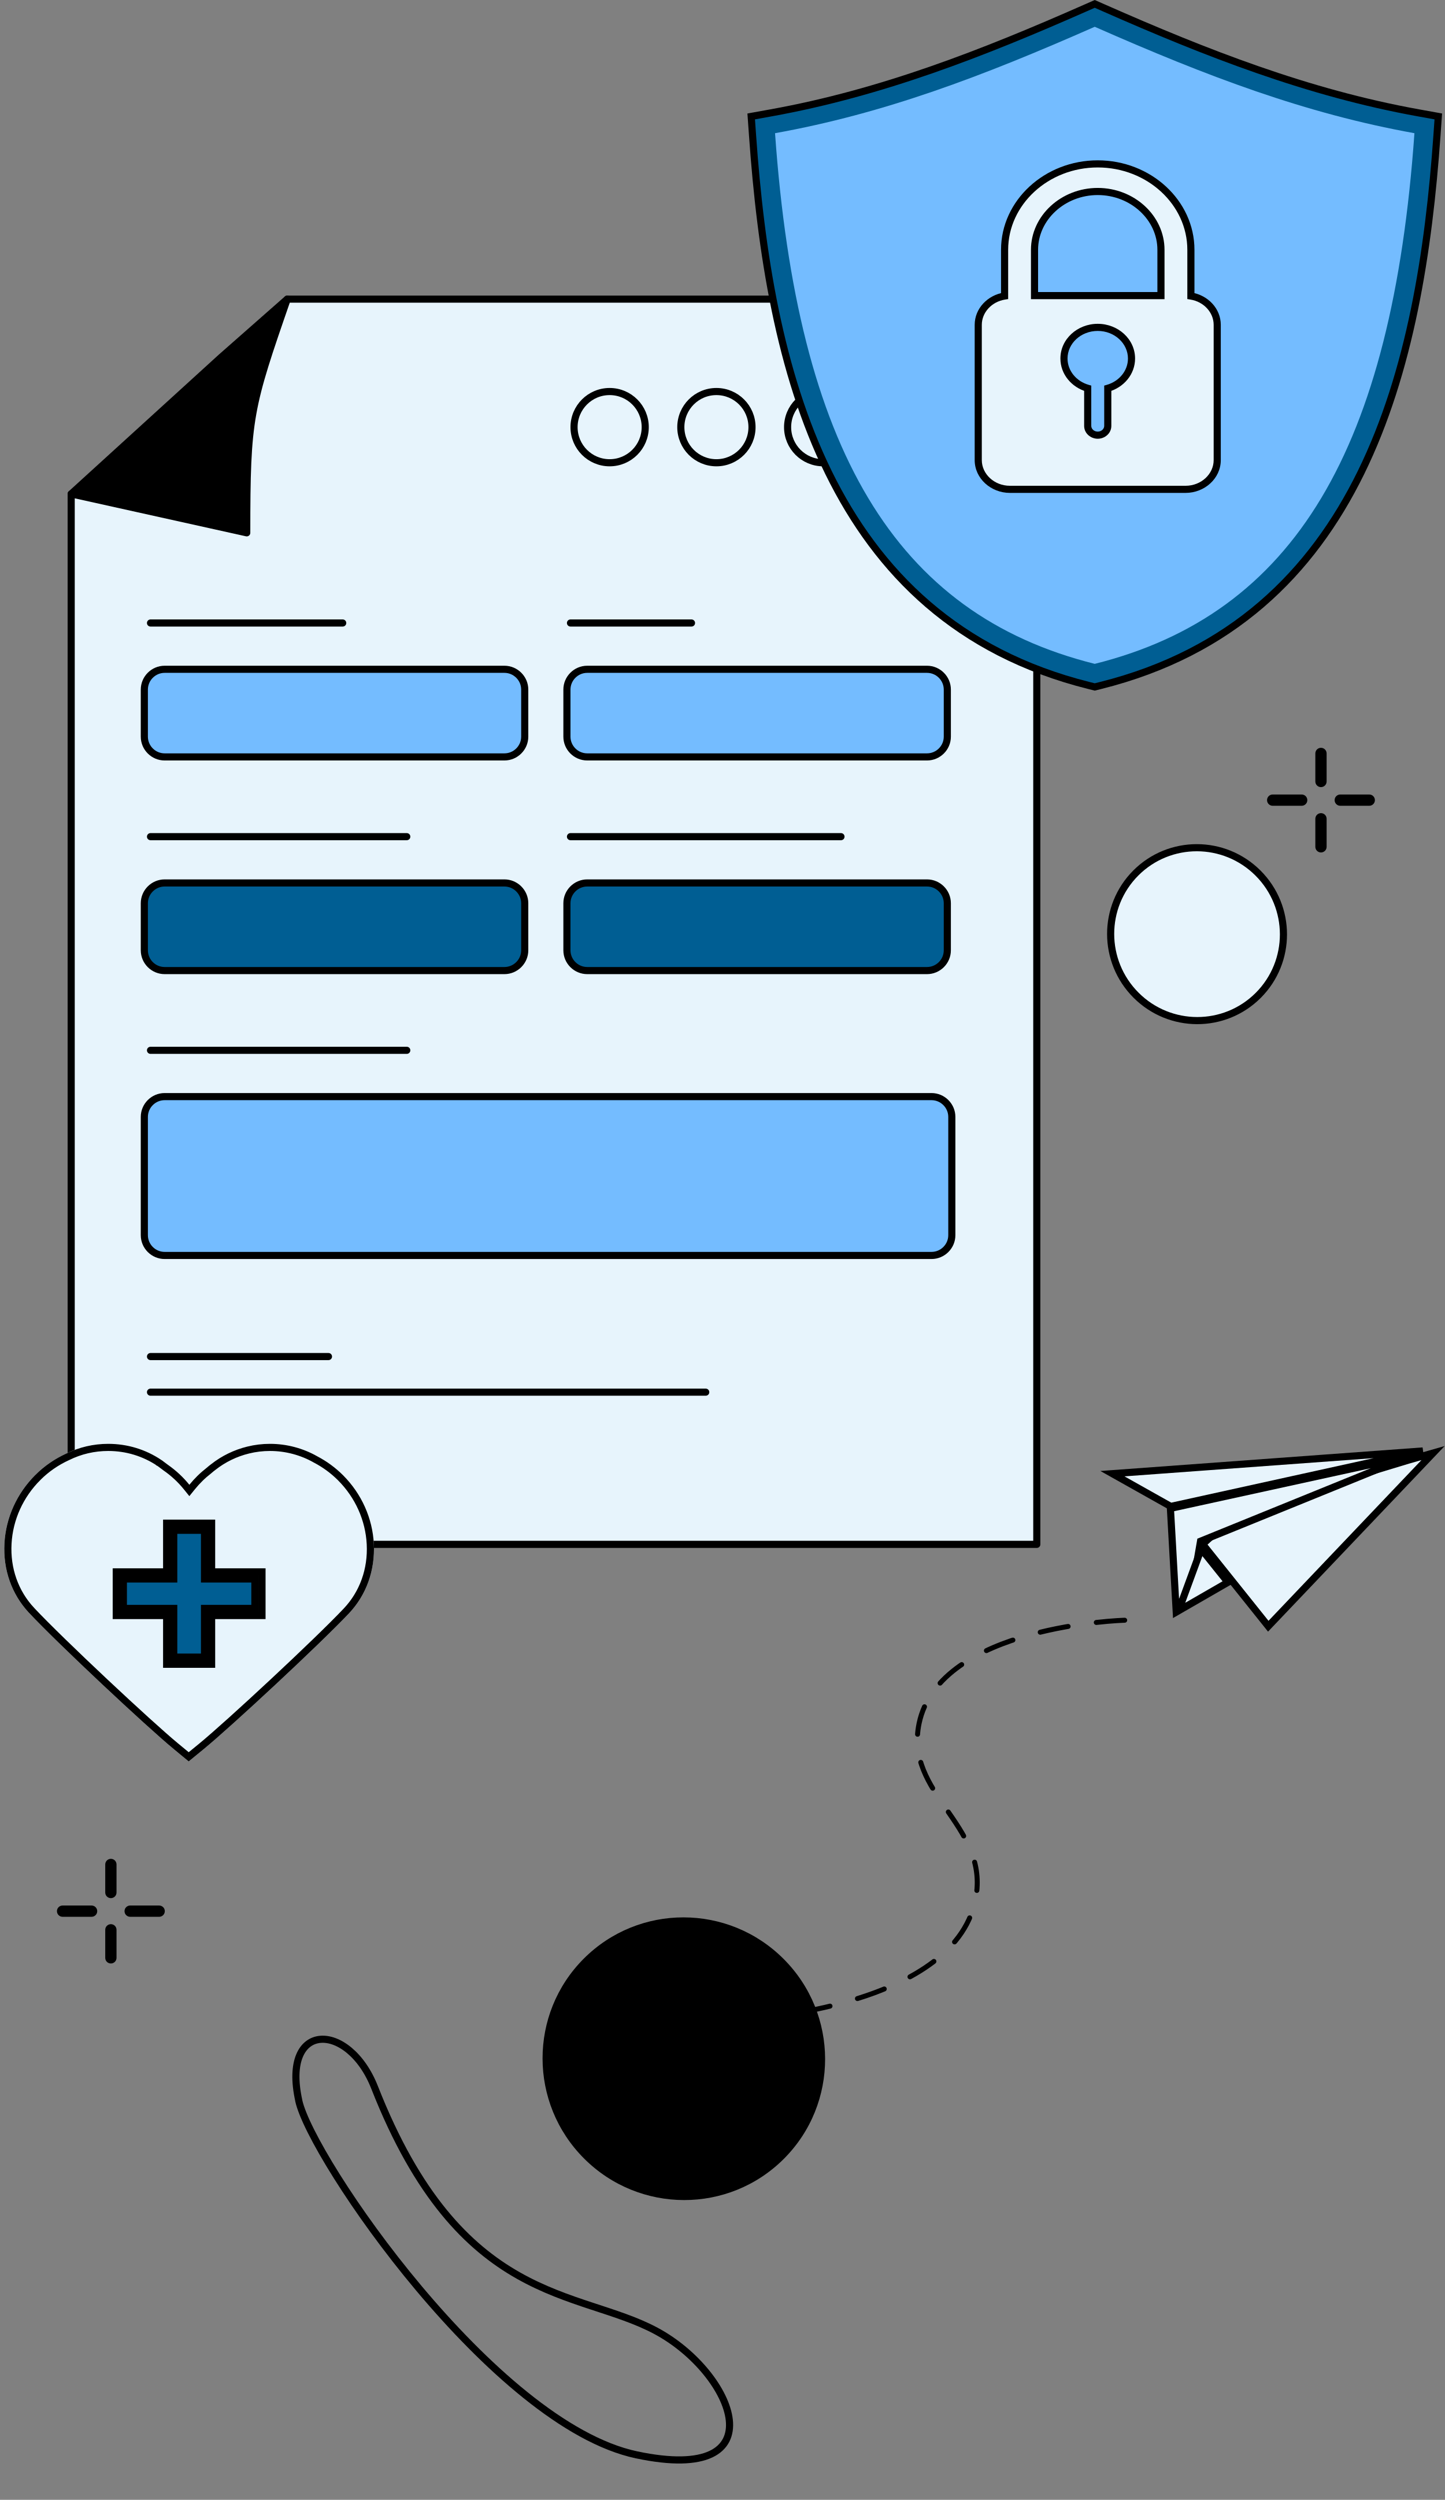 <svg width="203" height="351" viewBox="0 0 203 351" fill="none" xmlns="http://www.w3.org/2000/svg">
<rect x="0" y="0" width="203" height="351" fill="#808080" stroke="none"/>
<path fill-rule="evenodd" clip-rule="evenodd" d="M31.03 50.203L40.353 42C39.219 45.274 38.299 47.932 37.571 50.203C34.891 58.562 34.666 62.048 34.666 74.815L10.002 69.348L31.033 50.203H31.03Z" fill="black" stroke="black" stroke-linecap="round" stroke-linejoin="round"/>
<path fill-rule="evenodd" clip-rule="evenodd" d="M145.654 42.002H40.352C35.028 57.354 34.664 58.572 34.664 74.815L10 69.348V216.846H145.654V42.002Z" fill="#E7F4FC" stroke="black" stroke-linecap="round" stroke-linejoin="round"/>
<path fill-rule="evenodd" clip-rule="evenodd" d="M23.131 93.976H70.861C72.431 93.976 73.717 95.259 73.717 96.825V103.434C73.717 105.002 72.431 106.28 70.861 106.28H23.131C21.561 106.28 20.277 105 20.277 103.434V96.825C20.277 95.259 21.563 93.976 23.131 93.976Z" fill="#74BCFF" stroke="black" stroke-linecap="round" stroke-linejoin="round"/>
<path fill-rule="evenodd" clip-rule="evenodd" d="M23.131 123.976H70.861C72.431 123.976 73.717 125.259 73.717 126.825V133.434C73.717 135.002 72.431 136.28 70.861 136.28H23.131C21.561 136.28 20.277 135 20.277 133.434V126.825C20.277 125.259 21.563 123.976 23.131 123.976Z" fill="#005E93" stroke="black" stroke-linecap="round" stroke-linejoin="round"/>
<path fill-rule="evenodd" clip-rule="evenodd" d="M23.131 153.976H130.861C132.431 153.976 133.717 155.259 133.717 156.825V173.434C133.717 175.002 132.431 176.28 130.861 176.28H23.131C21.561 176.28 20.277 175 20.277 173.434V156.825C20.277 155.259 21.563 153.976 23.131 153.976Z" fill="#74BCFF" stroke="black" stroke-linecap="round" stroke-linejoin="round"/>
<path fill-rule="evenodd" clip-rule="evenodd" d="M82.498 93.976H130.229C131.798 93.976 133.084 95.259 133.084 96.825V103.434C133.084 105.002 131.798 106.28 130.229 106.28H82.498C80.928 106.28 79.644 105 79.644 103.434V96.825C79.644 95.259 80.93 93.976 82.498 93.976Z" fill="#74BCFF" stroke="black" stroke-linecap="round" stroke-linejoin="round"/>
<path fill-rule="evenodd" clip-rule="evenodd" d="M82.498 123.976H130.229C131.798 123.976 133.084 125.259 133.084 126.825V133.434C133.084 135.002 131.798 136.28 130.229 136.28H82.498C80.928 136.28 79.644 135 79.644 133.434V126.825C79.644 125.259 80.93 123.976 82.498 123.976Z" fill="#005E93" stroke="black" stroke-linecap="round" stroke-linejoin="round"/>
<circle cx="85.644" cy="59.976" r="5" fill="#E7F4FC" stroke="black" stroke-linecap="round" stroke-linejoin="round"/>
<circle cx="100.645" cy="59.976" r="5" fill="#E7F4FC" stroke="black" stroke-linecap="round" stroke-linejoin="round"/>
<circle cx="115.645" cy="59.976" r="5" fill="#E7F4FC" stroke="black" stroke-linecap="round" stroke-linejoin="round"/>
<line x1="21.145" y1="87.476" x2="48.145" y2="87.476" stroke="black" stroke-linecap="round"/>
<line x1="21.145" y1="117.476" x2="57.145" y2="117.476" stroke="black" stroke-linecap="round"/>
<line x1="21.145" y1="147.476" x2="57.145" y2="147.476" stroke="black" stroke-linecap="round"/>
<line x1="21.145" y1="190.476" x2="46.145" y2="190.476" stroke="black" stroke-linecap="round"/>
<line x1="21.145" y1="195.476" x2="99.144" y2="195.476" stroke="black" stroke-linecap="round"/>
<line x1="80.144" y1="87.476" x2="97.144" y2="87.476" stroke="black" stroke-linecap="round"/>
<line x1="80.144" y1="117.476" x2="118.145" y2="117.476" stroke="black" stroke-linecap="round"/>
<path d="M105.721 19.025L105.721 19.025L105.531 16.348L108.295 15.85C123.88 13.045 138.158 7.439 152.465 1.132C152.465 1.132 152.465 1.132 152.465 1.132L153.795 0.546L155.124 1.132C155.124 1.132 155.125 1.132 155.125 1.132C169.432 7.439 183.712 13.045 199.295 15.85L202.059 16.348L201.87 19.025C200.725 35.226 198.124 52.242 191.195 66.356C184.277 80.447 173.047 91.646 154.598 96.256L153.795 96.456L152.991 96.256C134.543 91.646 123.312 80.447 116.395 66.356C109.466 52.242 106.865 35.226 105.721 19.025Z" fill="#005E93" stroke="black"/>
<path fill-rule="evenodd" clip-rule="evenodd" d="M198.706 18.703C183.366 15.942 169.682 10.762 153.793 3.76C137.907 10.762 124.223 15.942 108.881 18.703C112.013 63.005 125.695 86.194 153.793 93.213C181.891 86.193 195.574 63.005 198.706 18.703Z" fill="#74BCFF"/>
<path fill-rule="evenodd" clip-rule="evenodd" d="M163.096 35.076V41.507H145.334V35.076C145.334 32.827 146.333 30.78 147.944 29.295C149.555 27.809 151.774 26.888 154.214 26.888C156.654 26.888 158.875 27.809 160.485 29.295C162.096 30.779 163.096 32.826 163.096 35.076ZM167.301 41.566V41.507H167.302V35.076C167.302 31.756 165.83 28.74 163.459 26.553C161.088 24.369 157.815 23.012 154.215 23.012C150.615 23.012 147.342 24.369 144.972 26.553C142.602 28.739 141.13 31.756 141.13 35.076V41.566C139.036 41.897 137.428 43.589 137.428 45.611V64.605C137.428 66.862 139.432 68.709 141.88 68.709H166.551C168.999 68.709 171.001 66.862 171.001 64.605V45.611C171.001 43.589 169.395 41.897 167.301 41.566ZM158.96 50.34C158.96 47.925 156.835 45.967 154.215 45.967H154.216C151.596 45.967 149.471 47.924 149.471 50.34C149.471 52.304 150.874 53.964 152.806 54.517V59.804C152.806 60.519 153.44 61.104 154.215 61.104C154.99 61.104 155.625 60.519 155.625 59.804V54.517C157.557 53.965 158.96 52.304 158.96 50.34Z" fill="#E7F4FC"/>
<path d="M163.096 41.507V42.007H163.596V41.507H163.096ZM145.334 41.507H144.834V42.007H145.334V41.507ZM147.944 29.295L147.605 28.927L147.944 29.295ZM160.485 29.295L160.145 29.663L160.146 29.663L160.485 29.295ZM167.301 41.507V41.007H166.801V41.507H167.301ZM167.301 41.566H166.801V41.993L167.223 42.06L167.301 41.566ZM167.302 41.507V42.007H167.802V41.507H167.302ZM163.459 26.553L163.798 26.186L163.798 26.186L163.459 26.553ZM144.972 26.553L144.633 26.186L144.633 26.186L144.972 26.553ZM141.13 41.566L141.208 42.06L141.63 41.993V41.566H141.13ZM152.806 54.517H153.306V54.141L152.944 54.037L152.806 54.517ZM155.625 54.517L155.487 54.037L155.125 54.14V54.517H155.625ZM163.596 41.507V35.076H162.596V41.507H163.596ZM145.334 42.007H163.096V41.007H145.334V42.007ZM144.834 35.076V41.507H145.834V35.076H144.834ZM147.605 28.927C145.902 30.497 144.834 32.673 144.834 35.076H145.834C145.834 32.98 146.764 31.062 148.283 29.663L147.605 28.927ZM154.214 26.388C151.648 26.388 149.308 27.357 147.605 28.927L148.283 29.663C149.803 28.262 151.901 27.388 154.214 27.388V26.388ZM160.824 28.928C159.122 27.357 156.78 26.388 154.214 26.388V27.388C156.527 27.388 158.628 28.262 160.145 29.663L160.824 28.928ZM163.596 35.076C163.596 32.673 162.527 30.496 160.823 28.927L160.146 29.663C161.665 31.062 162.596 32.979 162.596 35.076H163.596ZM166.801 41.507V41.566H167.801V41.507H166.801ZM167.302 41.007H167.301V42.007H167.302V41.007ZM166.802 35.076V41.507H167.802V35.076H166.802ZM163.12 26.921C165.399 29.022 166.802 31.909 166.802 35.076H167.802C167.802 31.603 166.261 28.457 163.798 26.186L163.12 26.921ZM154.215 23.512C157.689 23.512 160.841 24.821 163.12 26.921L163.798 26.186C161.335 23.916 157.941 22.512 154.215 22.512V23.512ZM145.311 26.921C147.589 24.821 150.741 23.512 154.215 23.512V22.512C150.489 22.512 147.095 23.916 144.633 26.186L145.311 26.921ZM141.63 35.076C141.63 31.909 143.033 29.021 145.311 26.921L144.633 26.186C142.17 28.457 140.63 31.603 140.63 35.076H141.63ZM141.63 41.566V35.076H140.63V41.566H141.63ZM137.928 45.611C137.928 43.87 139.322 42.358 141.208 42.06L141.052 41.072C138.75 41.436 136.928 43.309 136.928 45.611H137.928ZM137.928 64.605V45.611H136.928V64.605H137.928ZM141.88 68.209C139.669 68.209 137.928 66.549 137.928 64.605H136.928C136.928 67.176 139.195 69.209 141.88 69.209V68.209ZM166.551 68.209H141.88V69.209H166.551V68.209ZM170.501 64.605C170.501 66.549 168.762 68.209 166.551 68.209V69.209C169.236 69.209 171.501 67.176 171.501 64.605H170.501ZM170.501 45.611V64.605H171.501V45.611H170.501ZM167.223 42.06C169.109 42.358 170.501 43.869 170.501 45.611H171.501C171.501 43.31 169.681 41.436 167.379 41.072L167.223 42.06ZM154.215 46.467C156.598 46.467 158.46 48.239 158.46 50.34H159.46C159.46 47.611 157.072 45.467 154.215 45.467V46.467ZM154.216 45.467H154.215V46.467H154.216V45.467ZM149.971 50.34C149.971 48.238 151.833 46.467 154.216 46.467V45.467C151.359 45.467 148.971 47.61 148.971 50.34H149.971ZM152.944 54.037C151.197 53.536 149.971 52.051 149.971 50.34H148.971C148.971 52.556 150.552 54.392 152.668 54.998L152.944 54.037ZM153.306 59.804V54.517H152.306V59.804H153.306ZM154.215 60.604C153.678 60.604 153.306 60.206 153.306 59.804H152.306C152.306 60.832 153.203 61.604 154.215 61.604V60.604ZM155.125 59.804C155.125 60.205 154.753 60.604 154.215 60.604V61.604C155.227 61.604 156.125 60.833 156.125 59.804H155.125ZM155.125 54.517V59.804H156.125V54.517H155.125ZM158.46 50.34C158.46 52.052 157.234 53.537 155.487 54.037L155.762 54.998C157.88 54.392 159.46 52.556 159.46 50.34H158.46Z" fill="black"/>
<path d="M52.518 216.794C52.336 213.177 50.798 209.751 48.191 207.14C47.126 206.077 45.906 205.181 44.562 204.478C43.559 203.908 42.481 203.472 41.365 203.178C40.248 202.883 39.093 202.732 37.927 202.732C36.846 202.732 35.775 202.861 34.739 203.118C32.902 203.566 31.153 204.416 29.676 205.579C29.455 205.742 29.238 205.917 29.03 206.102C28.124 206.804 27.313 207.604 26.602 208.481C25.741 207.416 24.722 206.466 23.57 205.663L22.966 205.212C22.849 205.118 22.749 205.049 22.68 205.005C20.48 203.519 17.896 202.732 15.211 202.732C13.124 202.732 11.121 203.199 9.261 204.118C7.654 204.858 6.216 205.851 4.989 207.074C2.373 209.672 0.822 213.092 0.624 216.707C0.419 220.402 1.646 223.869 4.081 226.465C8.21 230.869 20.59 242.445 24.407 245.592L26.508 247.325L28.614 245.601C32.441 242.467 44.874 230.928 49.022 226.537C51.466 223.951 52.706 220.49 52.518 216.794ZM29.229 214.371V221.207H36.307V226.339H29.229V233.179H23.909V226.339H16.831V221.207H23.909V214.371H29.229Z" fill="#E7F4FC"/>
<path d="M29.229 214.371V221.207H36.307V226.339H29.229V233.179H23.909V226.339H16.831V221.207H23.909V214.371H29.229Z" fill="#005E93"/>
<path d="M52.019 216.819L52.019 216.82C52.2 220.385 51.005 223.711 48.659 226.193L48.659 226.193C44.525 230.569 32.108 242.093 28.297 245.215L26.509 246.678L24.726 245.206L24.725 245.206C20.925 242.073 8.56 230.511 4.445 226.123L4.445 226.122C2.108 223.631 0.925 220.3 1.123 216.734L1.123 216.734C1.314 213.246 2.811 209.942 5.342 207.429L5.342 207.428C6.527 206.248 7.916 205.288 9.47 204.572L9.47 204.572L9.483 204.566C11.274 203.682 13.2 203.232 15.211 203.232C17.797 203.232 20.283 203.99 22.401 205.419L22.401 205.42L22.41 205.425C22.466 205.462 22.552 205.52 22.653 205.601L22.66 205.607L22.667 205.612L23.27 206.064L23.277 206.069L23.284 206.074C24.398 206.849 25.383 207.767 26.213 208.795L26.601 209.277L26.99 208.796C27.677 207.948 28.461 207.175 29.336 206.497L29.349 206.487L29.362 206.476C29.558 206.301 29.764 206.135 29.973 205.981L29.979 205.976L29.985 205.971C31.405 204.853 33.09 204.035 34.858 203.604L34.86 203.603C35.855 203.356 36.886 203.232 37.927 203.232C39.049 203.232 40.162 203.377 41.237 203.661C42.313 203.945 43.35 204.364 44.315 204.913L44.323 204.917L44.331 204.922C45.63 205.6 46.809 206.467 47.838 207.493C50.359 210.019 51.843 213.329 52.019 216.819ZM29.729 214.371V213.871H29.229H23.909H23.409V214.371V220.707H16.831H16.331V221.207V226.339V226.839H16.831H23.409V233.179V233.679H23.909H29.229H29.729V233.179V226.839H36.307H36.807V226.339V221.207V220.707H36.307H29.729V214.371ZM28.729 221.207V221.707H29.229H35.807V225.839H29.229H28.729V226.339V232.679H24.409V226.339V225.839H23.909H17.331V221.707H23.909H24.409V221.207V214.871H28.729V221.207Z" stroke="black"/>
<path d="M178.172 228.339L201.321 204.026L197.786 205.037L174.065 212.217L168.956 216.821L178.172 228.339Z" fill="#E7F4FC" stroke="black"/>
<path d="M156.279 206.92L164.47 211.519L199.884 203.73L156.279 206.92Z" fill="#E7F4FC" stroke="black"/>
<path d="M168.61 216.679L168.657 216.406L168.914 216.302L198.187 204.41L164.425 211.792L165.216 225.849L167.523 222.935L168.61 216.679Z" fill="#E7F4FC" stroke="black"/>
<path d="M165.7 225.797L165.602 226.148L172.505 222.172L168.752 217.491L165.7 225.797Z" fill="#E7F4FC" stroke="black"/>
<path d="M158 227.5C158 227.5 131.975 228.188 129.114 242.008C127.084 251.811 138.656 256.162 137.152 266.091C134.761 281.869 105 283.5 105 283.5" stroke="black" stroke-width="0.7" stroke-linecap="round" stroke-dasharray="4 4"/>
<path d="M82.014 275.013C74.274 282.753 74.293 295.319 82.054 303.08C89.816 310.842 102.382 310.861 110.122 303.121C117.861 295.382 117.843 282.816 110.081 275.054C102.319 267.292 89.753 267.274 82.014 275.013Z" fill="black"/>
<path d="M159.571 122.57C154.838 127.304 154.849 134.989 159.596 139.736C164.343 144.483 172.028 144.494 176.762 139.761C181.495 135.028 181.484 127.342 176.737 122.595C171.99 117.848 164.304 117.837 159.571 122.57Z" fill="#E7F4FC" stroke="black" stroke-linecap="round" stroke-linejoin="round"/>
<path d="M41.969 294.956C43.776 303.16 69.36 340.441 89.425 344.687C109.49 348.933 103.19 333.219 92.184 327.298C81.179 321.377 64.7 323.832 52.628 293.108C48.974 283.815 39.503 283.751 41.976 294.955L41.969 294.956Z" stroke="black" stroke-linecap="round" stroke-linejoin="round"/>
<path d="M185.577 110.521C185.139 110.521 184.785 110.167 184.785 109.729V105.792C184.785 105.354 185.139 105 185.577 105C186.015 105 186.369 105.354 186.369 105.792V109.729C186.369 110.167 186.015 110.521 185.577 110.521Z" fill="black"/>
<path d="M185.577 119.695C185.139 119.695 184.785 119.341 184.785 118.903V114.965C184.785 114.528 185.139 114.174 185.577 114.174C186.015 114.174 186.369 114.528 186.369 114.965V118.903C186.369 119.341 186.015 119.695 185.577 119.695Z" fill="black"/>
<path d="M192.361 113.14H188.285C187.848 113.14 187.494 112.785 187.494 112.348C187.494 111.91 187.848 111.556 188.285 111.556H192.361C192.798 111.556 193.152 111.91 193.152 112.348C193.152 112.785 192.798 113.14 192.361 113.14Z" fill="black"/>
<path d="M182.866 113.14H178.791C178.354 113.14 178 112.785 178 112.348C178 111.91 178.354 111.556 178.791 111.556H182.866C183.304 111.556 183.658 111.91 183.658 112.348C183.658 112.785 183.304 113.14 182.866 113.14Z" fill="black"/>
<path d="M15.577 266.521C15.139 266.521 14.785 266.167 14.785 265.729V261.792C14.785 261.354 15.139 261 15.577 261C16.015 261 16.369 261.354 16.369 261.792V265.729C16.369 266.167 16.015 266.521 15.577 266.521Z" fill="black"/>
<path d="M15.577 275.695C15.139 275.695 14.785 275.341 14.785 274.903V270.965C14.785 270.528 15.139 270.174 15.577 270.174C16.015 270.174 16.369 270.528 16.369 270.965V274.903C16.369 275.341 16.015 275.695 15.577 275.695Z" fill="black"/>
<path d="M22.361 269.14H18.285C17.848 269.14 17.494 268.785 17.494 268.348C17.494 267.91 17.848 267.556 18.285 267.556H22.361C22.798 267.556 23.152 267.91 23.152 268.348C23.152 268.785 22.798 269.14 22.361 269.14Z" fill="black"/>
<path d="M12.866 269.14H8.791C8.354 269.14 8 268.785 8 268.348C8 267.91 8.354 267.556 8.791 267.556H12.866C13.304 267.556 13.658 267.91 13.658 268.348C13.658 268.785 13.304 269.14 12.866 269.14Z" fill="black"/>
</svg>
